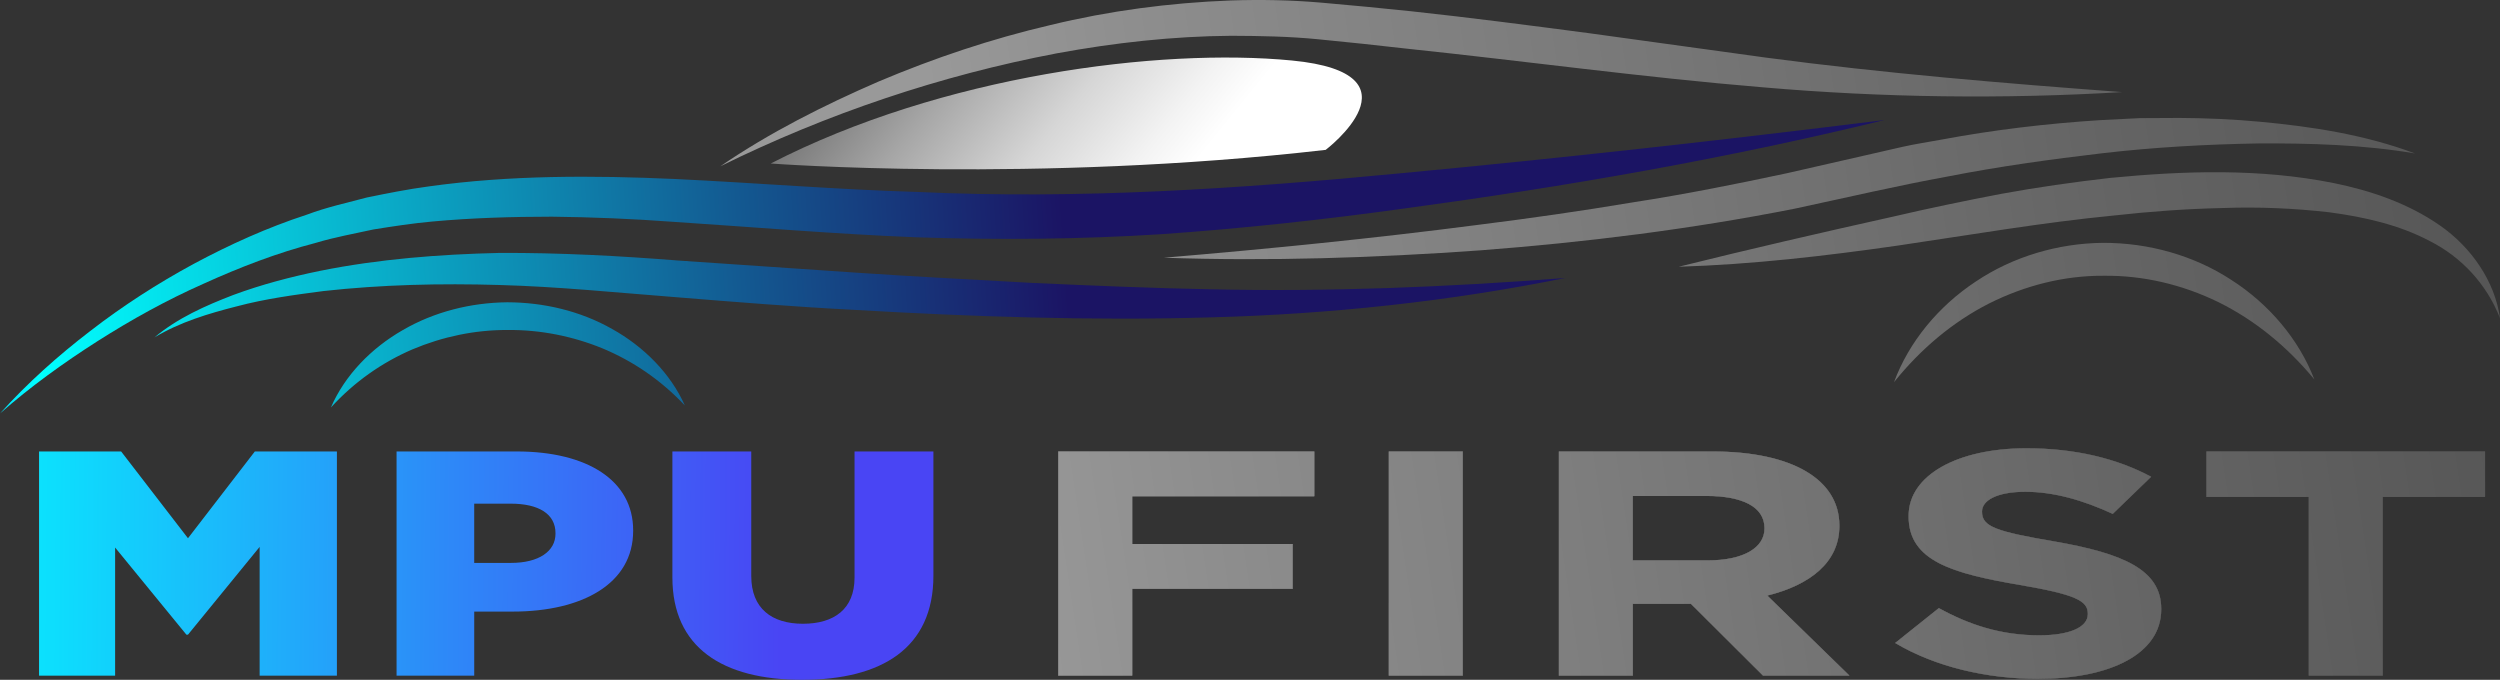 <?xml version="1.0" encoding="UTF-8"?> <svg xmlns="http://www.w3.org/2000/svg" xmlns:xlink="http://www.w3.org/1999/xlink" viewBox="0 0 3547.05 964.52"><rect x="0" y="0" width="3547.05" height="964.52" fill="#333333" stroke="none"/><defs><style> .cls-1 { fill: url(#linear-gradient-2); } .cls-2 { fill: url(#Unbenannter_Verlauf_19); } .cls-3 { fill: url(#Unbenannter_Verlauf_19-11); } .cls-4 { fill: url(#Unbenannter_Verlauf_19-13); } .cls-5 { fill: url(#linear-gradient-6); } .cls-6 { isolation: isolate; } .cls-7 { fill: url(#Unbenannter_Verlauf_19-6); } .cls-8 { fill: url(#Unbenannter_Verlauf_19-2); } .cls-9 { fill: url(#Unbenannter_Verlauf_19-7); } .cls-10 { fill: url(#Unbenannter_Verlauf_19-12); } .cls-11 { fill: url(#Unbenannter_Verlauf_19-14); } .cls-12 { fill: url(#linear-gradient-5); } .cls-13 { fill: url(#Unbenannter_Verlauf_19-10); } .cls-14 { fill: url(#Unbenannter_Verlauf_23); mix-blend-mode: screen; } .cls-15 { fill: url(#Unbenannter_Verlauf_19-3); } .cls-16 { fill: url(#Unbenannter_Verlauf_19-8); } .cls-17 { fill: url(#linear-gradient-3); } .cls-18 { fill: url(#Unbenannter_Verlauf_19-5); } .cls-19 { fill: url(#linear-gradient); } .cls-20 { fill: url(#Unbenannter_Verlauf_19-4); } .cls-21 { fill: url(#linear-gradient-4); } .cls-22 { fill: url(#Unbenannter_Verlauf_19-9); } </style><linearGradient id="Unbenannter_Verlauf_23" data-name="Unbenannter Verlauf 23" x1="1194.17" y1="-81.2" x2="1649.82" y2="288.19" gradientUnits="userSpaceOnUse"><stop offset="0" stop-color="#afafb7"></stop><stop offset="0" stop-color="#4d4d4d"></stop><stop offset=".1" stop-color="#646464"></stop><stop offset=".42" stop-color="#a6a6a6"></stop><stop offset=".68" stop-color="#d6d6d6"></stop><stop offset=".89" stop-color="#f3f3f3"></stop><stop offset="1" stop-color="#fff"></stop></linearGradient><linearGradient id="Unbenannter_Verlauf_19" data-name="Unbenannter Verlauf 19" x1="3824.17" y1="96.38" x2="824.17" y2="550.23" gradientUnits="userSpaceOnUse"><stop offset="0" stop-color="#4d4d4d"></stop><stop offset=".3" stop-color="#666"></stop><stop offset=".71" stop-color="#8d8d8d"></stop><stop offset=".82" stop-color="#999"></stop></linearGradient><linearGradient id="Unbenannter_Verlauf_19-2" data-name="Unbenannter Verlauf 19" x1="3849.46" y1="263.5" x2="849.46" y2="717.35" xlink:href="#Unbenannter_Verlauf_19"></linearGradient><linearGradient id="Unbenannter_Verlauf_19-3" data-name="Unbenannter Verlauf 19" x1="3786.65" y1="-151.67" x2="786.65" y2="302.18" xlink:href="#Unbenannter_Verlauf_19"></linearGradient><linearGradient id="Unbenannter_Verlauf_19-4" data-name="Unbenannter Verlauf 19" x1="3859.51" y1="329.96" x2="859.51" y2="783.81" xlink:href="#Unbenannter_Verlauf_19"></linearGradient><linearGradient id="Unbenannter_Verlauf_19-5" data-name="Unbenannter Verlauf 19" x1="3877.38" y1="448.08" x2="877.38" y2="901.92" xlink:href="#Unbenannter_Verlauf_19"></linearGradient><linearGradient id="Unbenannter_Verlauf_19-6" data-name="Unbenannter Verlauf 19" x1="3887.87" y1="517.43" x2="887.87" y2="971.28" xlink:href="#Unbenannter_Verlauf_19"></linearGradient><linearGradient id="Unbenannter_Verlauf_19-7" data-name="Unbenannter Verlauf 19" x1="3896.71" y1="575.85" x2="896.71" y2="1029.7" xlink:href="#Unbenannter_Verlauf_19"></linearGradient><linearGradient id="Unbenannter_Verlauf_19-8" data-name="Unbenannter Verlauf 19" x1="3907.16" y1="644.96" x2="907.16" y2="1098.81" xlink:href="#Unbenannter_Verlauf_19"></linearGradient><linearGradient id="Unbenannter_Verlauf_19-9" data-name="Unbenannter Verlauf 19" x1="3915.45" y1="699.75" x2="915.45" y2="1153.59" xlink:href="#Unbenannter_Verlauf_19"></linearGradient><linearGradient id="Unbenannter_Verlauf_19-10" data-name="Unbenannter Verlauf 19" x1="3877.38" y1="448.08" x2="877.38" y2="901.92" xlink:href="#Unbenannter_Verlauf_19"></linearGradient><linearGradient id="Unbenannter_Verlauf_19-11" data-name="Unbenannter Verlauf 19" x1="3887.87" y1="517.43" x2="887.87" y2="971.28" xlink:href="#Unbenannter_Verlauf_19"></linearGradient><linearGradient id="Unbenannter_Verlauf_19-12" data-name="Unbenannter Verlauf 19" x1="3896.71" y1="575.85" x2="896.71" y2="1029.7" xlink:href="#Unbenannter_Verlauf_19"></linearGradient><linearGradient id="Unbenannter_Verlauf_19-13" data-name="Unbenannter Verlauf 19" x1="3907.16" y1="644.96" x2="907.16" y2="1098.81" xlink:href="#Unbenannter_Verlauf_19"></linearGradient><linearGradient id="Unbenannter_Verlauf_19-14" data-name="Unbenannter Verlauf 19" x1="3915.45" y1="699.75" x2="915.45" y2="1153.59" xlink:href="#Unbenannter_Verlauf_19"></linearGradient><linearGradient id="linear-gradient" x1="-573.76" y1="482.16" x2="1510.85" y2="343.7" gradientUnits="userSpaceOnUse"><stop offset="0" stop-color="blue"></stop><stop offset=".3" stop-color="aqua"></stop><stop offset=".78" stop-color="#135991"></stop><stop offset="1" stop-color="#1b1464"></stop></linearGradient><linearGradient id="linear-gradient-2" x1="-571.02" y1="523.37" x2="1513.59" y2="384.91" xlink:href="#linear-gradient"></linearGradient><linearGradient id="linear-gradient-3" x1="-566.23" y1="595.62" x2="1518.39" y2="457.16" xlink:href="#linear-gradient"></linearGradient><linearGradient id="linear-gradient-4" x1="-676.7" y1="791.44" x2="1107.92" y2="806.82" gradientUnits="userSpaceOnUse"><stop offset="0" stop-color="blue"></stop><stop offset=".3" stop-color="aqua"></stop><stop offset=".73" stop-color="#2d8af8"></stop><stop offset="1" stop-color="#4945f4"></stop></linearGradient><linearGradient id="linear-gradient-5" x1="-676.67" y1="788.15" x2="1107.95" y2="803.53" xlink:href="#linear-gradient-4"></linearGradient><linearGradient id="linear-gradient-6" x1="-676.65" y1="786.08" x2="1107.96" y2="801.47" xlink:href="#linear-gradient-4"></linearGradient></defs><g class="cls-6"><g id="Layer_1" data-name="Layer 1"><path class="cls-14" d="m1833.24,85.86c-187.63-18.17-496.25,20.84-739.73,146.12,0,0,374.62,28.14,787.4-19.35,0,0,142.65-108.35-47.67-126.77Z"></path><g><path class="cls-2" d="m1651.15,365.66c148.96-12.53,297.35-27.32,444.98-46.51,73.84-9.24,147.47-19.77,220.7-32.06,73.4-11.32,146.15-25.86,218.52-41.31l108.77-24.82,55.1-12.59c18.38-4.17,37.07-6.87,55.6-10.33,74.11-13.86,149.23-22.73,224.55-27.57l56.55-2.86,56.65-.28c37.75.24,75.5,1.83,113.09,5.34,74.96,6.87,150.38,18.64,220.85,45.05-73.83-12.46-148.16-14.59-222.08-14.21-73.97,1.27-147.71,5.36-221.08,13.85-73.3,8.64-146.46,18.69-218.97,32.89-72.77,13.24-144.16,30.04-218.41,45.91-147.72,29.15-296.8,47.76-446.17,59.07-149.4,10.66-299.15,15.6-448.64,10.43Z"></path><path class="cls-8" d="m2381.75,378.44c101.38-25.13,202.51-48.49,303.85-71.01,50.42-11.78,101.59-22.41,153.03-32.26,51.51-9.44,103.49-16.82,155.77-22.8,104.53-10.03,211.51-13.76,317.09,7.44,52.42,10.74,104.91,28.53,149.99,59.84,44.93,31.06,78.43,79.71,85.59,131.87-19.09-49.01-55.35-87.1-99.49-109.44-43.82-23.25-93.31-34.28-143-40.93-50-5.68-100.75-7.87-151.67-5.98-50.91,1.13-101.99,4.85-152.96,10.52-102.29,9.92-203.6,27.47-306.82,42.67-103.11,14.81-206.84,26.86-311.37,30.1Z"></path><path class="cls-15" d="m1021.92,235.98c70.16-47.94,146.57-86.44,224.81-120.37,78.6-33.2,160.02-60.57,243.62-80.06,83.43-20.28,169.23-31.59,255.54-34.88,43.17-1.44,86.51-.64,129.67,3.16,42.65,3.74,84.66,7.71,126.94,12.18,84.4,9.1,168.56,20.1,252.53,31.15l251.19,34.67c167.28,22.2,335.47,36.25,504.75,48.82-169.32,10.17-339.8,7.91-509.22-6.72-169.51-14.01-337.12-37.17-505-54.8-41.86-4.85-84.1-9.27-125.75-13.34-41.15-4.13-82.59-4.83-124.04-5.02-82.96.62-165.99,9.87-248.11,25-164.11,31.25-324.97,85.32-476.94,160.2Z"></path><path class="cls-20" d="m2687.24,542.23c21.22-57.24,63.1-107.82,115.95-142.71,52.71-35.45,116.84-54.44,180.98-54.97,64.11-.12,128.5,17.78,181.68,52.59,53.32,34.17,95.85,84.23,117.79,141.2-38.76-46.89-84.67-84.22-135.86-109.54-51.19-25.01-107.15-38.3-163.31-37.55-56.19-.32-111.97,13.96-162.86,39.58-50.88,25.99-96.29,63.97-134.37,111.41Z"></path><g><g><path class="cls-18" d="m1606.44,704.14v67.71h227.66v63.62h-227.66v123.14h-104.97v-318.08h363.3v63.62h-258.33Z"></path><path class="cls-7" d="m1970.42,958.61v-318.08h104.97v318.08h-104.97Z"></path><path class="cls-9" d="m2501.39,958.61l-102.24-101.79h-82.47v101.79h-104.97v-318.08h218.12c112.47,0,179.95,39.53,179.95,104.97v.91c0,51.35-41.58,83.61-102.24,98.61l116.55,113.6h-122.69Zm2.04-209.48c0-29.99-31.35-45.44-82.47-45.44h-104.29v91.34h106.33c51.12,0,80.43-18.18,80.43-44.99v-.91Z"></path><path class="cls-16" d="m2891.27,963.16c-72.25,0-145.18-16.81-202.44-50.89l62.03-49.53c42.94,23.63,87.93,38.62,142.46,38.62,42.94,0,68.84-11.36,68.84-29.99v-.91c0-17.72-16.36-26.81-96.11-40.44-96.11-16.36-158.13-34.08-158.13-97.24v-.91c0-57.71,69.52-95.88,166.99-95.88,69.52,0,128.82,14.54,177.22,40.44l-54.53,52.71c-42.26-19.54-83.84-31.35-124.05-31.35s-61.34,12.27-61.34,27.72v.91c0,20.9,20.45,27.72,102.92,41.81,96.79,16.81,151.32,39.99,151.32,95.43v.91c0,63.16-72.25,98.61-175.17,98.61Z"></path><path class="cls-22" d="m3380.67,705.05v253.56h-104.97v-253.56h-145.18v-64.53h395.33v64.53h-145.18Z"></path></g><g><path class="cls-13" d="m1864.27,641.03v62.62h-258.33v68.71h227.66v62.62h-227.66v123.14h-103.97v-317.08h362.3m.5-.5h-363.3v318.08h104.97v-123.14h227.66v-63.62h-227.66v-67.71h258.33v-63.62h0Z"></path><path class="cls-3" d="m2074.89,641.03v317.08h-103.97v-317.08h103.97m.5-.5h-104.97v318.08h104.97v-318.08h0Z"></path><path class="cls-10" d="m2429.82,641.03c55.06,0,100.67,9.64,131.9,27.88,15.44,9.01,27.32,20.07,35.33,32.85,8.11,12.95,12.22,27.67,12.22,43.74v.91c0,24.48-9.49,45.53-28.21,62.57-17.37,15.81-42.15,27.77-73.65,35.56l-.87.22.64.63,115.67,112.74h-121.25l-102.09-101.64-.15-.15h-83.18v101.79h-103.97v-317.08h217.62m-113.65,154.5h106.83c49.92,0,80.93-17.43,80.93-45.49v-.91c0-14.9-7.51-26.48-22.33-34.41-14.31-7.65-34.71-11.53-60.64-11.53h-104.79v92.34m113.65-155h-218.12v318.08h104.97v-101.79h82.47l102.24,101.79h122.69l-116.55-113.6c60.66-15,102.24-47.26,102.24-98.61v-.91c0-65.43-67.48-104.97-179.95-104.97h0Zm-113.15,154.5v-91.34h104.29c51.12,0,82.47,15.45,82.47,45.44v.91c0,26.81-29.31,44.99-80.43,44.99h-106.33Z"></path><path class="cls-4" d="m2874.91,636.48c67.1,0,126.44,13.48,176.38,40.06l-53.79,52c-45.57-21.03-86.12-31.26-123.95-31.26s-61.84,11.08-61.84,28.22v.91c0,21.58,22.02,28.41,103.34,42.3,53.68,9.33,88.16,19.56,111.79,33.17,13.16,7.58,22.7,16.12,29.16,26.1,6.7,10.34,9.95,22.01,9.95,35.66v.91c0,30.19-16.85,55.28-48.73,72.55-30.86,16.72-74.41,25.56-125.94,25.56-75.04,0-146.58-17.92-201.56-50.45l61.2-48.87c47.86,26.28,93.12,38.53,142.41,38.53,21.12,0,38.66-2.78,50.72-8.05,12.18-5.32,18.62-13.08,18.62-22.44v-.91c0-17.23-13.41-26.73-96.52-40.93-49.47-8.42-87.95-16.92-114.96-31.02-29.17-15.23-42.76-36.12-42.76-65.73v-.91c0-14.04,4.14-27.18,12.3-39.04,7.93-11.53,19.5-21.66,34.39-30.1,14.81-8.39,32.54-14.91,52.7-19.38,20.53-4.55,43.11-6.85,67.1-6.85m0-.5c-97.47,0-166.99,38.17-166.99,95.88v.91c0,63.16,62.03,80.88,158.13,97.24,79.75,13.63,96.11,22.72,96.11,40.44v.91c0,18.63-25.9,29.99-68.84,29.99-54.53,0-99.52-15-142.46-38.62l-62.03,49.53c57.25,34.08,130.19,50.89,202.44,50.89,102.92,0,175.17-35.44,175.17-98.61v-.91c0-55.44-54.53-78.61-151.32-95.43-82.47-14.09-102.92-20.9-102.92-41.81v-.91c0-15.45,21.13-27.72,61.34-27.72s81.79,11.81,124.05,31.35l54.53-52.71c-48.39-25.9-107.69-40.44-177.22-40.44h0Z"></path><path class="cls-11" d="m3525.35,641.03v63.53h-145.18v253.56h-103.97v-253.56h-145.18v-63.53h394.33m.5-.5h-395.33v64.53h145.18v253.56h104.97v-253.56h145.18v-64.53h0Z"></path></g></g></g><g><path class="cls-19" d="m0,586.67c38.57-42.97,82.02-81.71,128.07-117.05,45.95-35.56,95.07-67.19,146.43-95.06,51.46-27.6,105.13-51.85,161.11-70.08,27.61-10.39,56.47-16.72,85.01-24.28,28.81-5.93,58.14-11.75,87.16-15.63,116.19-16.3,233.98-15.76,349.61-10.62,115.84,5.51,230.16,15.03,344.51,18.41,228.73,10.62,456.23-4.48,685.55-26.54,228.9-21.56,457.58-47.06,686.53-75.59-224.24,54.92-452.01,94.48-680.86,125.52-114.33,15.86-229.27,28.43-345.32,36.53-115.9,7.36-232.33,8.28-348.29,4.39-115.94-4.7-231.29-14.5-345.46-22.02-57.15-4.23-114-6.56-170.81-7.22-56.74.05-113.37,1.71-169.79,6.87-28.17,2.54-55.68,6.82-83.45,11.24-27.4,6.07-55.16,10.93-82.15,19.11-54.62,14.12-107.65,34.57-159.33,58.05-51.98,23.02-102,50.75-150.28,81.45-48.2,30.8-94.97,64.4-138.26,102.52Z"></path><path class="cls-1" d="m219.18,478.71c32.55-27.32,72.24-45.02,111.91-60.23,40.05-14.85,81.46-25.67,123.27-34.24,83.75-16.81,169.1-23.4,254.22-25.39,85.01-.4,170.57,4.2,253.99,10.82l251.62,17.14c83.85,5.81,167.73,9.82,251.57,14.66,83.85,3.75,167.7,7.33,251.55,8.98,167.73,3.72,335.35-3.02,503.65-16.07-165.31,33.5-334.3,51.42-503.44,55.92-169.15,4.94-338.15-.93-506.56-10.72-84.27-4.34-168.34-11.14-252.37-17.96-84.46-6.51-166.9-15-250.35-17.27-83.22-2.47-166.58-.54-249.29,8.6-41.16,5.4-82.59,10.95-122.84,21.66-40.24,10.25-80.73,22.33-116.92,44.08Z"></path><path class="cls-17" d="m469.47,578.2c19.73-45.78,57.29-84.25,101.84-109.77,44.6-26.02,96.62-39.01,148.4-39.55,51.77.1,103.92,12.36,148.82,37.9,44.85,25,82.85,63.01,103.18,108.53-33.99-36.14-73.71-63.03-116.69-80.96-43.04-17.61-89.03-26.63-135.11-26.15-46.1-.2-91.98,9.49-134.83,27.54-42.78,18.41-82.18,45.82-115.61,82.46Z"></path></g><g><path class="cls-21" d="m55.41,640.53h116.44l94.86,123.14,94.86-123.14h116.44v318.08h-109.63v-182.67l-101.67,124.51h-2.27l-101.11-123.6v181.76H55.41v-318.08Z"></path><path class="cls-12" d="m562.64,640.53h170.4c100.54,0,165.29,41.35,165.29,111.78v.91c0,74.98-72.14,114.51-170.97,114.51h-54.53v90.88h-110.19v-318.08Zm162.45,158.13c39.19,0,63.05-16.36,63.05-41.35v-.91c0-27.26-23.86-41.81-63.62-41.81h-51.69v84.07h52.26Z"></path><path class="cls-5" d="m954,819.11v-178.58h111.9v176.76c0,45.89,28.97,67.71,73.27,67.71s73.27-20.9,73.27-65.43v-179.04h111.9v176.31c0,102.7-73.27,147.68-186.31,147.68s-184.03-45.9-184.03-145.41Z"></path></g></g></g></svg> 
